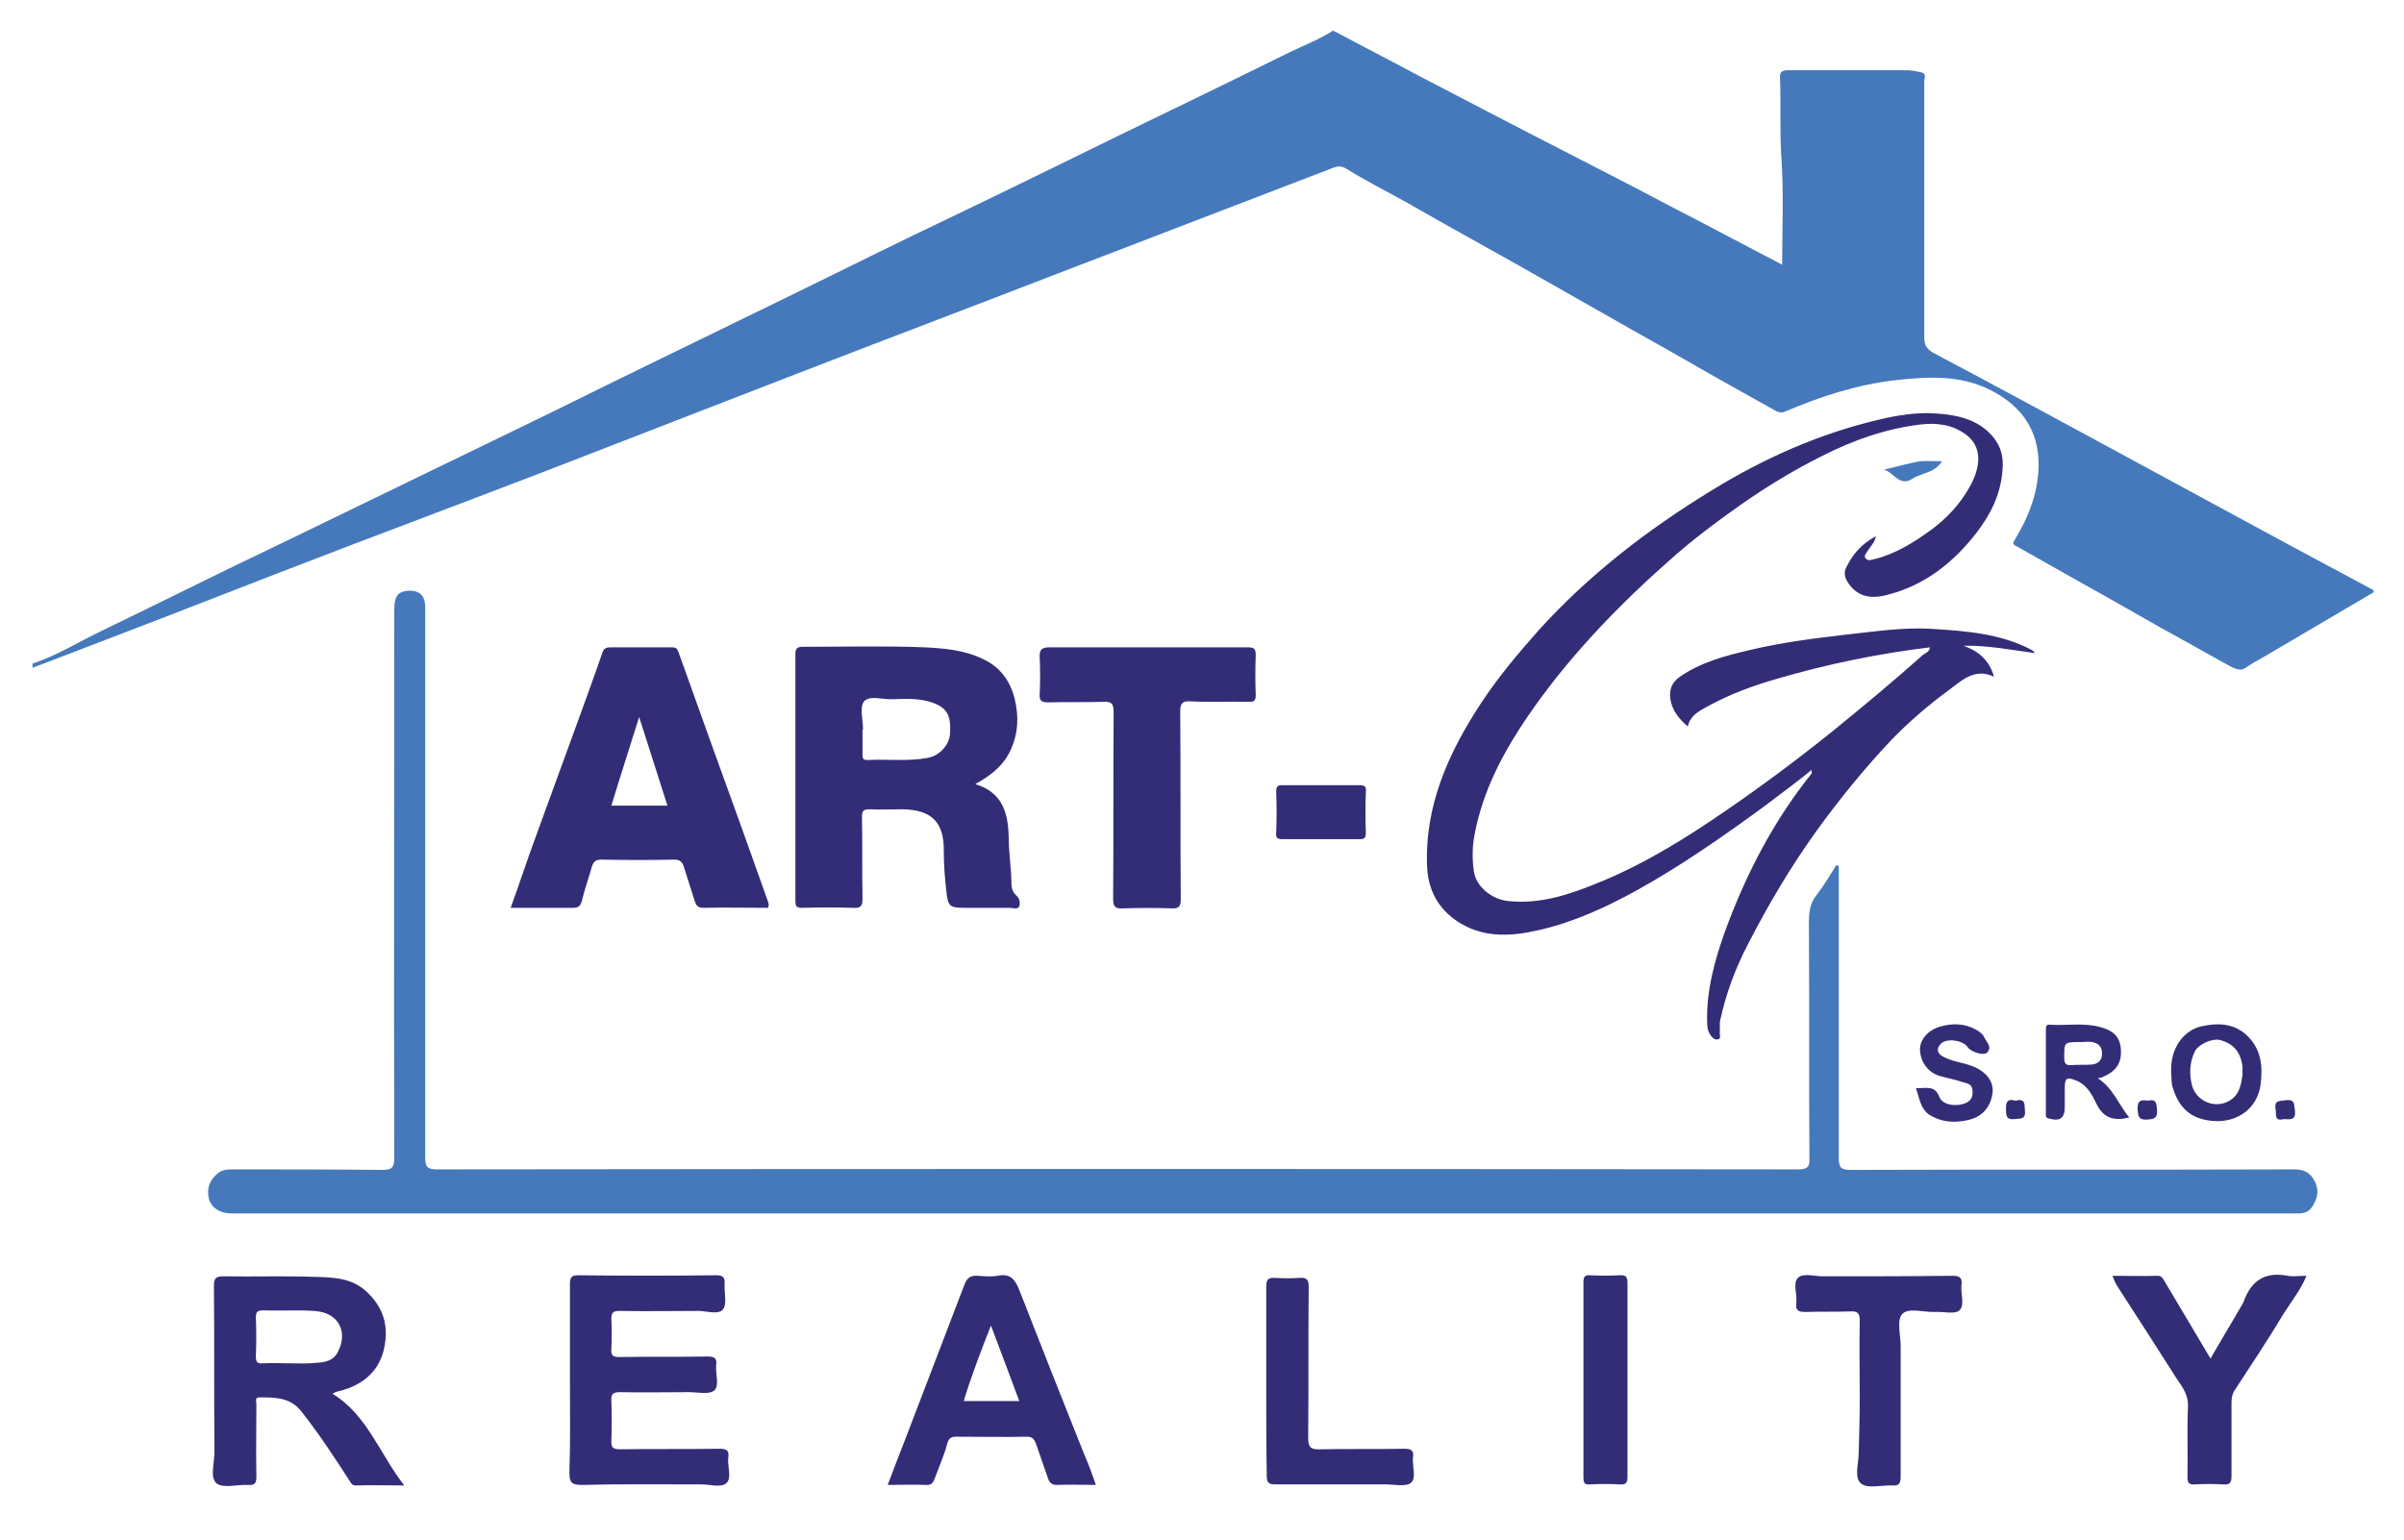 <?xml version="1.0" encoding="utf-8"?>
<!-- Generator: Adobe Illustrator 26.0.2, SVG Export Plug-In . SVG Version: 6.00 Build 0)  -->
<svg version="1.1" id="Layer_1" xmlns="http://www.w3.org/2000/svg" xmlns:xlink="http://www.w3.org/1999/xlink" x="0px" y="0px"
	 viewBox="0 0 458.5 293.8" enable-background="new 0 0 458.5 293.8" xml:space="preserve">
<g>
	<path fill="#4579BC" d="M254.6,6c5.2,2.8,10.5,5.5,15.7,8.3c10,5.2,19.9,10.4,29.9,15.5c6,3.1,12.1,6.2,18.1,9.4
		c7.2,3.7,14.3,7.5,21.6,11.3c0-6.7,0.3-13.2-0.1-19.7c-0.4-5.3-0.1-10.6-0.3-15.9c-0.1-1.1,0.3-1.5,1.5-1.5c7.6,0,15.2,0,22.7,0
		c0.9,0,1.8,0.2,2.7,0.4c1.1,0.2,0.6,1.2,0.6,1.8c0,8.8,0,17.7,0,26.5c0,7.4,0,14.9,0,22.3c0,1.4,0.4,2.1,1.7,2.9
		c11.9,6.3,23.7,12.7,35.5,19.1c5.9,3.2,11.8,6.4,17.7,9.6c10.3,5.6,20.5,11.1,30.8,16.6c0,0.1,0,0.3,0,0.4
		c-7,4.1-13.9,8.2-20.9,12.3c-1.2,0.7-2.4,1.3-3.5,2.1c-0.9,0.6-1.7,0.3-2.6-0.1c-4.6-2.5-9.1-5.1-13.7-7.6
		c-4.8-2.7-9.6-5.5-14.5-8.2c-4.4-2.5-8.7-4.9-13.1-7.4c-0.6-0.3-0.5-0.5-0.2-1c2.8-4.6,4.7-9.5,4.6-14.9c-0.1-5.9-3-10.3-8.1-13.2
		c-6-3.5-12.4-3.2-18.9-2.5c-7.4,0.8-14.5,3.1-21.3,6c-0.6,0.3-1.2,0.2-1.8-0.1c-5.7-3.2-11.5-6.4-17.2-9.7
		c-4.5-2.6-9.1-5.1-13.6-7.7c-7.8-4.4-15.6-8.9-23.5-13.3c-5.6-3.1-11.1-6.2-16.7-9.4c-3.6-2-7.4-3.9-10.9-6.1
		c-1-0.6-1.7-0.5-2.5-0.2c-18,6.9-35.9,13.8-53.9,20.7c-15.5,6-31.1,11.9-46.6,17.9c-16.6,6.4-33.2,12.9-49.8,19.3
		c-16.9,6.5-33.8,12.8-50.6,19.3C38.3,115.1,23,121,7.8,126.8c-0.5,0.2-1.1,0.4-1.6,0.6c0-0.3,0-0.5,0-0.8c4.6-1.5,8.7-4.1,13.1-6.2
		c11.6-5.6,23.1-11.4,34.7-16.9c10.1-4.9,20.2-9.8,30.3-14.7c11.2-5.4,22.3-10.8,33.4-16.3c10.8-5.3,21.6-10.5,32.4-15.8
		c10.7-5.2,21.4-10.6,32.2-15.7c10.4-5,20.8-10.1,31.2-15.2c10.9-5.3,21.7-10.5,32.6-15.9c2.7-1.3,5.6-2.4,8.2-4.1
		C254.3,6,254.5,6,254.6,6z"/>
	<path fill="#4579BC" d="M350.7,165.2c0,0.7,0,1.4,0,2.1c0,17.9,0,35.7,0,53.6c0,1.8,0.4,2.3,2.2,2.3c28.2-0.1,56.3,0,84.5-0.1
		c1.6,0,2.9,0.3,3.8,1.8c1.1,1.7,1,3.3,0,5c-0.6,1.1-1.5,1.6-2.7,1.6c-0.3,0-0.7,0-1,0c-131.1,0-262.2,0-393.3,0c-2.3,0-4-1.1-4.4-3
		c-0.4-1.9,0.3-3.5,1.8-4.7c0.8-0.6,1.7-0.7,2.6-0.7c9.6,0,19.1,0,28.7,0.1c1.8,0,2.3-0.4,2.3-2.3c-0.1-34.9,0-69.7,0-104.6
		c0-2.6,0.7-3.4,2.6-3.6c2.1-0.1,3.2,0.8,3.3,2.9c0,0.5,0,1.1,0,1.6c0,34.5,0,69,0,103.6c0,1.8,0.4,2.3,2.2,2.3
		c86.5-0.1,173-0.1,259.6,0c1.9,0,2.3-0.5,2.2-2.3c-0.1-14.8,0-29.6-0.1-44.4c0-2.1,0.1-4,1.5-5.7c1.4-1.8,2.5-3.7,3.7-5.6
		C350.5,165.1,350.6,165.1,350.7,165.2z"/>
	<path fill="#332D77" d="M368.1,123.5c-9.9,1.2-19.6,3.2-29.2,6c-4.5,1.3-8.9,2.9-13.1,5.2c-1.6,0.9-3.4,1.7-3.9,3.9
		c-1.5-1.3-2.7-2.7-3.2-4.6c-0.5-2.1,0-3.7,1.7-4.9c4.1-2.8,8.7-4,13.4-5.1c5.9-1.4,12-2.2,18.1-2.9c5.6-0.6,11.2-1.5,16.9-1.1
		c6.3,0.4,12.7,0.9,18.5,3.9c0.3,0.2,0.6,0.3,0.8,0.7c-4.5-0.6-9-1.5-13.6-1.4c2.8,1,4.9,2.7,5.8,5.9c-3.8-1.8-6.3,0.9-8.8,2.7
		c-3.8,2.8-7.4,5.9-10.7,9.3c-5.2,5.5-10,11.4-14.4,17.5c-4.9,6.8-9.2,14.1-13,21.5c-2.4,4.6-4.2,9.4-5.3,14.5
		c-0.2,0.8,0,1.7-0.1,2.6c0,0.4,0.3,1-0.4,1.1c-0.5,0.1-0.9-0.2-1.2-0.6c-0.6-0.7-0.8-1.6-0.8-2.5c-0.2-6.1,1.4-11.9,3.4-17.5
		c4-10.9,9.2-21,16.5-30.1c0.1-0.1,0-0.2,0-0.7c-1.6,1.3-3.1,2.5-4.6,3.6c-1.5,1.1-3,2.3-4.5,3.4c-7.8,5.7-15.8,11.3-24.3,16
		c-5.8,3.2-11.9,6-18.4,7.5c-5.1,1.2-10.2,1.6-14.9-1.1c-4-2.3-6.3-5.9-6.6-10.6c-0.6-11.8,4-22,10.3-31.6c3.3-5,7.1-9.5,11-13.9
		c9.6-10.6,20.8-19.2,32.9-26.6c9.9-6.1,20.4-10.8,31.8-13.5c3.7-0.9,7.5-1.5,11.3-1.2c3.9,0.3,7.7,1.1,10.5,4.3
		c1.7,2,2.2,4.1,1.9,6.8c-0.4,4.5-2.3,8.2-4.9,11.6c-4.4,5.7-9.9,10.1-17.1,11.9c-2.6,0.7-5.3,0.6-7.2-2c-0.8-1.1-1.2-2.1-0.5-3.4
		c1.2-2.4,2.9-4.4,5.6-5.8c-0.3,1.3-1.1,2-1.6,2.8c-0.2,0.4-0.8,0.9-0.4,1.4c0.4,0.6,1.1,0.3,1.6,0.2c4.1-1,7.6-3.2,10.9-5.6
		c3-2.2,5.5-4.9,7.3-8.1c2.3-4,2.5-7.9-0.8-10.2c-2.5-1.8-5.5-2.2-8.6-1.8c-6.6,0.8-12.8,3-18.7,6c-5.4,2.7-10.5,5.8-15.5,9.3
		c-4.8,3.4-9.5,6.9-13.8,10.8c-5.9,5.2-11.5,10.7-16.7,16.6c-4.2,4.8-8.1,9.8-11.6,15.2c-4.2,6.5-7.5,13.4-8.8,21.1
		c-0.3,2-0.3,4.1,0,6.2c0.4,3,3.5,5.4,6.5,5.7c6.4,0.7,12.2-1.4,18-3.8c8.4-3.5,16.1-8.3,23.5-13.4c7-4.8,13.7-9.8,20.3-15.1
		c5.9-4.8,11.7-9.6,17.4-14.7C367.5,124.5,368,124.2,368.1,123.5z"/>
	<path fill="#332D77" d="M193.8,170.8c-0.7-0.6-0.9-1.5-0.9-2.3c0-2.8-0.5-5.6-0.5-8.5c-0.1-4.6-1-8.8-6.4-10.4
		c2.7-1.5,5-3.2,6.4-5.8c1.8-3.4,2-6.9,1.1-10.6c-0.9-3.4-2.8-6-6.1-7.5c-3.5-1.7-7.3-2-11-2.2c-7.8-0.3-15.5-0.1-23.3-0.1
		c-1,0-1.4,0.3-1.4,1.3c0,15.7,0,31.5,0,47.2c0,1.1,0.3,1.3,1.3,1.3c3.3-0.1,6.5-0.1,9.8,0c1.5,0.1,1.7-0.5,1.7-1.8
		c-0.1-5.2,0-10.4-0.1-15.5c0-1.1,0.2-1.5,1.4-1.5c2.1,0.1,4.3,0,6.4,0c5.5,0.1,7.9,2.5,7.8,8c0,2.6,0.2,5.1,0.5,7.7
		c0.3,2.8,0.6,3.1,3.5,3.1c2.9,0,5.7,0,8.6,0c0.6,0,1.5,0.4,1.8-0.3C194.6,172.3,194.5,171.4,193.8,170.8z M181.2,139.9
		c-0.1,2.2-2,4.3-4.3,4.7c-3.8,0.7-7.6,0.2-11.4,0.4c-0.8,0-1-0.2-1-1c0-1.6,0-3.2,0-4.8h0.1c0-1.8-0.7-4.3,0.2-5.4
		c1.1-1.2,3.6-0.3,5.5-0.4c2.5-0.1,5-0.2,7.4,0.6C180.6,135,181.4,136.4,181.2,139.9z"/>
	<path fill="#332D77" d="M146.4,171.8c-3.4-9.6-6.8-19.1-10.3-28.7c-2.2-6.2-4.5-12.5-6.7-18.7c-0.3-0.8-0.6-0.9-1.3-0.9
		c-3.9,0-7.7,0-11.6,0c-0.8,0-1.3,0.1-1.6,1c-1.8,5.2-3.7,10.4-5.6,15.6c-2.3,6.4-4.7,12.8-7,19.2c-1.7,4.6-3.2,9.2-4.9,13.9
		c4.1,0,8,0,11.9,0c1.1,0,1.4-0.4,1.7-1.4c0.5-2.2,1.3-4.3,1.9-6.5c0.3-0.9,0.7-1.3,1.8-1.3c4.6,0.1,9.3,0.1,13.9,0
		c1,0,1.5,0.4,1.8,1.3c0.7,2.2,1.4,4.4,2.1,6.6c0.3,0.9,0.6,1.3,1.7,1.3c4.1-0.1,8.1,0,12.3,0C146.7,172.7,146.6,172.3,146.4,171.8z
		 M116.6,153.7c1.7-5.6,3.5-11.1,5.3-16.9c1.9,5.9,3.6,11.3,5.4,16.9H116.6z"/>
	<path fill="#332D77" d="M219,123.5c6.3,0,12.6,0,18.9,0c1.2,0,1.6,0.2,1.6,1.5c-0.1,2.5-0.1,5,0,7.6c0,1.1-0.3,1.3-1.3,1.3
		c-3.7-0.1-7.4,0.1-11.2-0.1c-1.6-0.1-1.9,0.5-1.9,2c0.1,11.9,0,23.8,0.1,35.6c0,1.4-0.2,2-1.8,1.9c-3-0.1-6.1-0.1-9.2,0
		c-1.5,0.1-1.9-0.3-1.9-1.8c0.1-11.9,0-23.8,0.1-35.6c0-1.7-0.4-2.1-2.1-2c-3.4,0.1-6.9,0-10.4,0.1c-1.4,0-1.7-0.4-1.6-1.7
		c0.1-2.3,0.1-4.5,0-6.8c-0.1-1.5,0.3-2,1.9-2C206.5,123.5,212.8,123.5,219,123.5z"/>
	<path fill="#332D77" d="M63.4,265.9c0.5-0.3,1.1-0.5,1.7-0.6c3.9-1.1,6.9-3.4,8-7.4c1.1-4.2,0.4-7.9-2.8-11.1
		c-3-3.1-6.8-3.1-10.5-3.2c-5.7-0.2-11.4,0-17.1-0.1c-1.5,0-1.9,0.3-1.9,1.8c0.1,10.6,0,21.2,0.1,31.8c0,2-0.9,4.8,0.4,5.9
		c1.3,1,3.9,0.2,6,0.3c1.4,0.1,1.6-0.4,1.6-1.7c-0.1-4.6,0-9.2,0-13.7c0-0.5-0.4-1.4,0.7-1.3c2.9,0,5.8,0,7.9,2.7
		c3.3,4.2,6.2,8.6,9.1,13.1c0.3,0.4,0.4,1,1.3,1c2.9-0.1,5.9,0,9.2,0C72.3,277.2,70,269.9,63.4,265.9z M55.3,260.1
		c-1.7,0-3.5-0.1-5.2,0c-1.1,0.1-1.3-0.3-1.3-1.4c0.1-2.4,0.1-4.9,0-7.4c0-1.1,0.4-1.3,1.4-1.3c3.3,0.1,6.5-0.1,9.7,0.1
		c4.9,0.3,6.5,4.2,4.5,7.9c-0.9,1.7-2.5,1.9-4.1,2C58.7,260.2,57,260.1,55.3,260.1z"/>
	<path fill="#332D77" d="M108.7,263.3c0-6.1,0-12.2,0-18.3c0-1.3,0.3-1.7,1.6-1.7c8.8,0.1,17.5,0.1,26.3,0c1.3,0,1.7,0.4,1.6,1.7
		c-0.1,1.6,0.5,3.8-0.3,4.8c-0.9,1.1-3.1,0.3-4.7,0.3c-5,0-10,0.1-15,0c-1.2,0-1.6,0.3-1.6,1.5c0.1,1.9,0.1,3.9,0,5.8
		c-0.1,1.3,0.4,1.5,1.6,1.5c5.6-0.1,11.2,0,16.7-0.1c1.2,0,1.9,0.2,1.7,1.6c-0.2,1.7,0.7,4-0.4,4.9c-1,0.8-3.2,0.3-4.8,0.3
		c-4.4,0-8.8,0.1-13.2,0c-1.3,0-1.7,0.4-1.6,1.7c0.1,2.5,0.1,5,0,7.6c-0.1,1.4,0.5,1.6,1.7,1.6c6.3-0.1,12.6,0,18.9-0.1
		c1.4,0,1.9,0.3,1.7,1.7c-0.2,1.6,0.7,3.8-0.3,4.8c-1,1-3.2,0.3-4.8,0.3c-7.6,0-15.3-0.1-22.9,0.1c-2,0-2.3-0.6-2.3-2.4
		C108.8,275,108.7,269.2,108.7,263.3z"/>
	<path fill="#332D77" d="M206.8,277.5c-4.2-10.5-8.3-20.9-12.4-31.4c-0.8-2-1.7-3.2-4.1-2.7c-1.2,0.2-2.5,0.1-3.8,0
		c-1.4-0.1-2.1,0.4-2.6,1.8c-3.7,9.7-7.4,19.3-11.1,29c-1.2,3-2.3,6-3.5,9.1c2.7,0,5-0.1,7.3,0c1.1,0.1,1.4-0.5,1.7-1.3
		c0.8-2.2,1.8-4.4,2.4-6.7c0.3-1,0.8-1.2,1.7-1.2c4.5,0,9,0.1,13.5,0c1,0,1.3,0.5,1.6,1.1c0.8,2.3,1.6,4.6,2.4,6.9
		c0.3,0.8,0.7,1.2,1.7,1.2c2.4-0.1,4.8,0,7.4,0C208.3,281.2,207.6,279.3,206.8,277.5z M183.8,267.3c1.5-4.9,3.3-9.6,5.2-14.4
		c1.8,4.8,3.6,9.5,5.4,14.4H183.8z"/>
	<path fill="#332D77" d="M439.9,243.4c-1.1,2.7-2.9,4.9-4.4,7.3c-3,5-6.2,9.8-9.4,14.7c-0.4,0.7-0.5,1.4-0.5,2.3c0,4.6,0,9.3,0,13.9
		c0,1.3-0.3,1.7-1.6,1.6c-1.8-0.1-3.6-0.1-5.4,0c-1.2,0.1-1.4-0.4-1.4-1.5c0.1-4.4-0.1-8.9,0.1-13.3c0.1-2.2-1-3.7-2.1-5.3
		c-3.8-6-7.7-12-11.5-17.9c-0.3-0.5-0.5-1-0.8-1.8c2.9,0,5.8,0.1,8.6,0c0.8,0,1,0.5,1.3,1c2.9,4.9,5.8,9.7,8.8,14.8
		c2.1-3.7,4.2-7.1,6.2-10.6c0.1-0.2,0.2-0.4,0.2-0.5c1.5-3.9,4.1-5.5,8.3-4.7C437.5,243.6,438.6,243.4,439.9,243.4z"/>
	<path fill="#332D77" d="M354.7,266.7c0-4.9-0.1-9.8,0-14.7c0-1.5-0.4-1.9-1.9-1.8c-2.8,0.1-5.6,0-8.4,0.1c-1.3,0-2-0.2-1.8-1.7
		c0.2-1.6-0.7-3.8,0.3-4.8c1-1,3.1-0.3,4.8-0.3c8.2,0,16.5,0,24.7-0.1c1.4,0,1.9,0.4,1.7,1.8c-0.2,1.6,0.7,3.8-0.4,4.8
		c-0.9,0.8-3,0.2-4.6,0.3c-2.2,0.1-5.1-0.9-6.3,0.4c-1.1,1.2-0.3,4-0.3,6.1c0,8.3,0,16.6,0,24.9c0,1.3-0.3,1.8-1.6,1.7
		c-2-0.1-4.7,0.7-6-0.4c-1.3-1.1-0.4-3.8-0.4-5.9C354.6,273.6,354.7,270.1,354.7,266.7z"/>
	<path fill="#332D77" d="M241.5,263.5c0-6,0-12,0-17.9c0-1.3,0.2-1.9,1.7-1.8c1.5,0.1,3.1,0.1,4.6,0c1.4-0.1,1.8,0.3,1.8,1.7
		c-0.1,9.6,0,19.1-0.1,28.7c0,2,0.5,2.4,2.4,2.3c5.3-0.1,10.6,0,15.9-0.1c1.2,0,1.9,0.2,1.7,1.6c-0.2,1.7,0.7,4-0.4,4.9
		c-1,0.8-3.2,0.3-4.8,0.3c-7,0-14.1,0-21.1,0c-1.3,0-1.6-0.4-1.6-1.7C241.5,275.6,241.5,269.5,241.5,263.5z"/>
	<path fill="#332D77" d="M310.4,263.4c0,6.1,0,12.2,0,18.3c0,1.2-0.3,1.6-1.5,1.5c-1.9-0.1-3.7-0.1-5.6,0c-1.1,0.1-1.3-0.3-1.3-1.4
		c0-12.4,0-24.8,0-37.2c0-1,0.3-1.4,1.3-1.3c1.9,0.1,3.7,0.1,5.6,0c1.3-0.1,1.5,0.4,1.5,1.6C310.4,251.1,310.4,257.3,310.4,263.4z"
		/>
	<path fill="#332D77" d="M252,160.1c-2.5,0-4.9,0-7.4,0c-1,0-1.3-0.3-1.2-1.2c0.1-2.6,0.1-5.3,0-7.9c0-1,0.3-1.2,1.2-1.2
		c4.9,0,9.8,0,14.7,0c1,0,1.3,0.3,1.2,1.2c-0.1,2.6-0.1,5.3,0,7.9c0,1-0.3,1.2-1.2,1.2C256.9,160.1,254.5,160.1,252,160.1z"/>
	<path fill="#332D77" d="M400.1,205.7c0.5-0.1,0.8-0.1,1.1-0.3c2.5-1.1,3.5-2.7,3.3-5.3c-0.2-2.3-1.4-3.5-4.1-4.2
		c-3.1-0.8-6.3-0.2-9.4-0.4c-0.8-0.1-0.8,0.4-0.8,1c0,5.3,0,10.6,0,15.9c0,0.4-0.1,0.9,0.6,1c2.1,0.6,3-0.1,3-2.2c0-1.2,0-2.4,0-3.6
		c0-2,0.4-2.2,2.3-1.4c1.9,0.8,2.9,2.6,3.7,4.3c1.4,2.9,3.4,3.4,6.3,2.7C404.1,210.8,403.1,207.7,400.1,205.7z M398.9,203.1
		c-1.2,0.1-2.5,0-3.8,0.1c-1.1,0.1-1.4-0.3-1.4-1.4c0-3-0.1-3,3.3-3c0.7,0,1.3-0.1,2,0c1.1,0.2,1.9,0.8,1.9,2.1
		C401,202.2,400.2,203,398.9,203.1z"/>
	<path fill="#332D77" d="M428.7,197.7c-2.5-2.5-5.7-2.6-8.8-1.9c-3.3,0.7-6.1,4.1-5.8,9c0.1,0.9,0,1.9,0.3,2.7
		c1.4,4.7,4.4,6.3,8.5,6.4c3.9,0,7.4-2.3,8.2-6.6C431.6,203.7,431.4,200.4,428.7,197.7z M427.7,205.1c-0.3,1.8-0.5,4.1-3.1,5.2
		c-2.6,1.1-5.7-0.4-6.5-3.1c-0.6-2.3-0.5-4.5,0.5-6.6c0.7-1.4,3.3-2.5,4.7-2.2c2.6,0.6,4.1,2.3,4.4,5.2
		C427.7,203.9,427.7,204.3,427.7,205.1z"/>
	<path fill="#332D77" d="M365.4,207.6c1.8,0.1,3.6-0.7,4.5,1.7c0.6,1.6,3.4,1.9,5.1,1.1c1.1-0.5,1.3-1.4,1.2-2.4
		c-0.1-1.2-1-1.3-1.7-1.5c-1.5-0.5-3-0.8-4.5-1.2c-2.3-0.7-3.6-2.6-3.8-4.7c-0.2-1.8,1.1-3.9,3.7-4.7c2.3-0.7,4.7-0.7,6.9,0.5
		c0.7,0.4,1.4,0.9,1.7,1.6c0.4,0.9,1.5,1.7,0.5,2.8c-0.6,0.7-3.1-0.1-3.7-1c-0.9-1.4-4.2-1.8-5.2-0.6c-0.7,0.8-0.8,1.7,0.5,2.4
		c1.7,0.9,3.6,1.1,5.3,1.7c2.8,1,4.5,3,4.1,5.4c-0.4,2.5-1.9,4.4-4.7,5c-2.7,0.6-5.2,0.4-7.6-1.2
		C366.2,211.2,366.1,209.5,365.4,207.6z"/>
	<path fill="#4579BC" d="M370.4,88c-1.5,2.3-3.9,2.2-5.6,3.3c-2.5,1.7-3.6-1.2-5.5-1.7c2.3-0.5,4.6-1.2,6.9-1.6
		C367.4,87.9,368.7,88,370.4,88z"/>
	<path fill="#332D77" d="M384.4,210c1.9-0.5,1.7,0.6,1.8,1.8c0.2,1.7-0.7,1.6-1.9,1.7c-1.7,0.2-1.7-0.7-1.7-1.9
		C382.5,210,383.1,209.6,384.4,210z"/>
	<path fill="#332D77" d="M409.6,210c1.7-0.4,1.7,0.5,1.8,1.8c0.1,1.6-0.6,1.7-1.9,1.8c-1.6,0.1-1.7-0.6-1.8-1.9
		C407.6,210.1,408.2,209.7,409.6,210z"/>
	<path fill="#332D77" d="M435.6,213.5c-1.9,0.5-1.4-0.8-1.6-1.9c-0.3-1.8,0.9-1.5,2-1.7c1.8-0.2,1.5,0.9,1.7,2
		C437.9,213.7,436.9,213.6,435.6,213.5z"/>
</g>
</svg>
